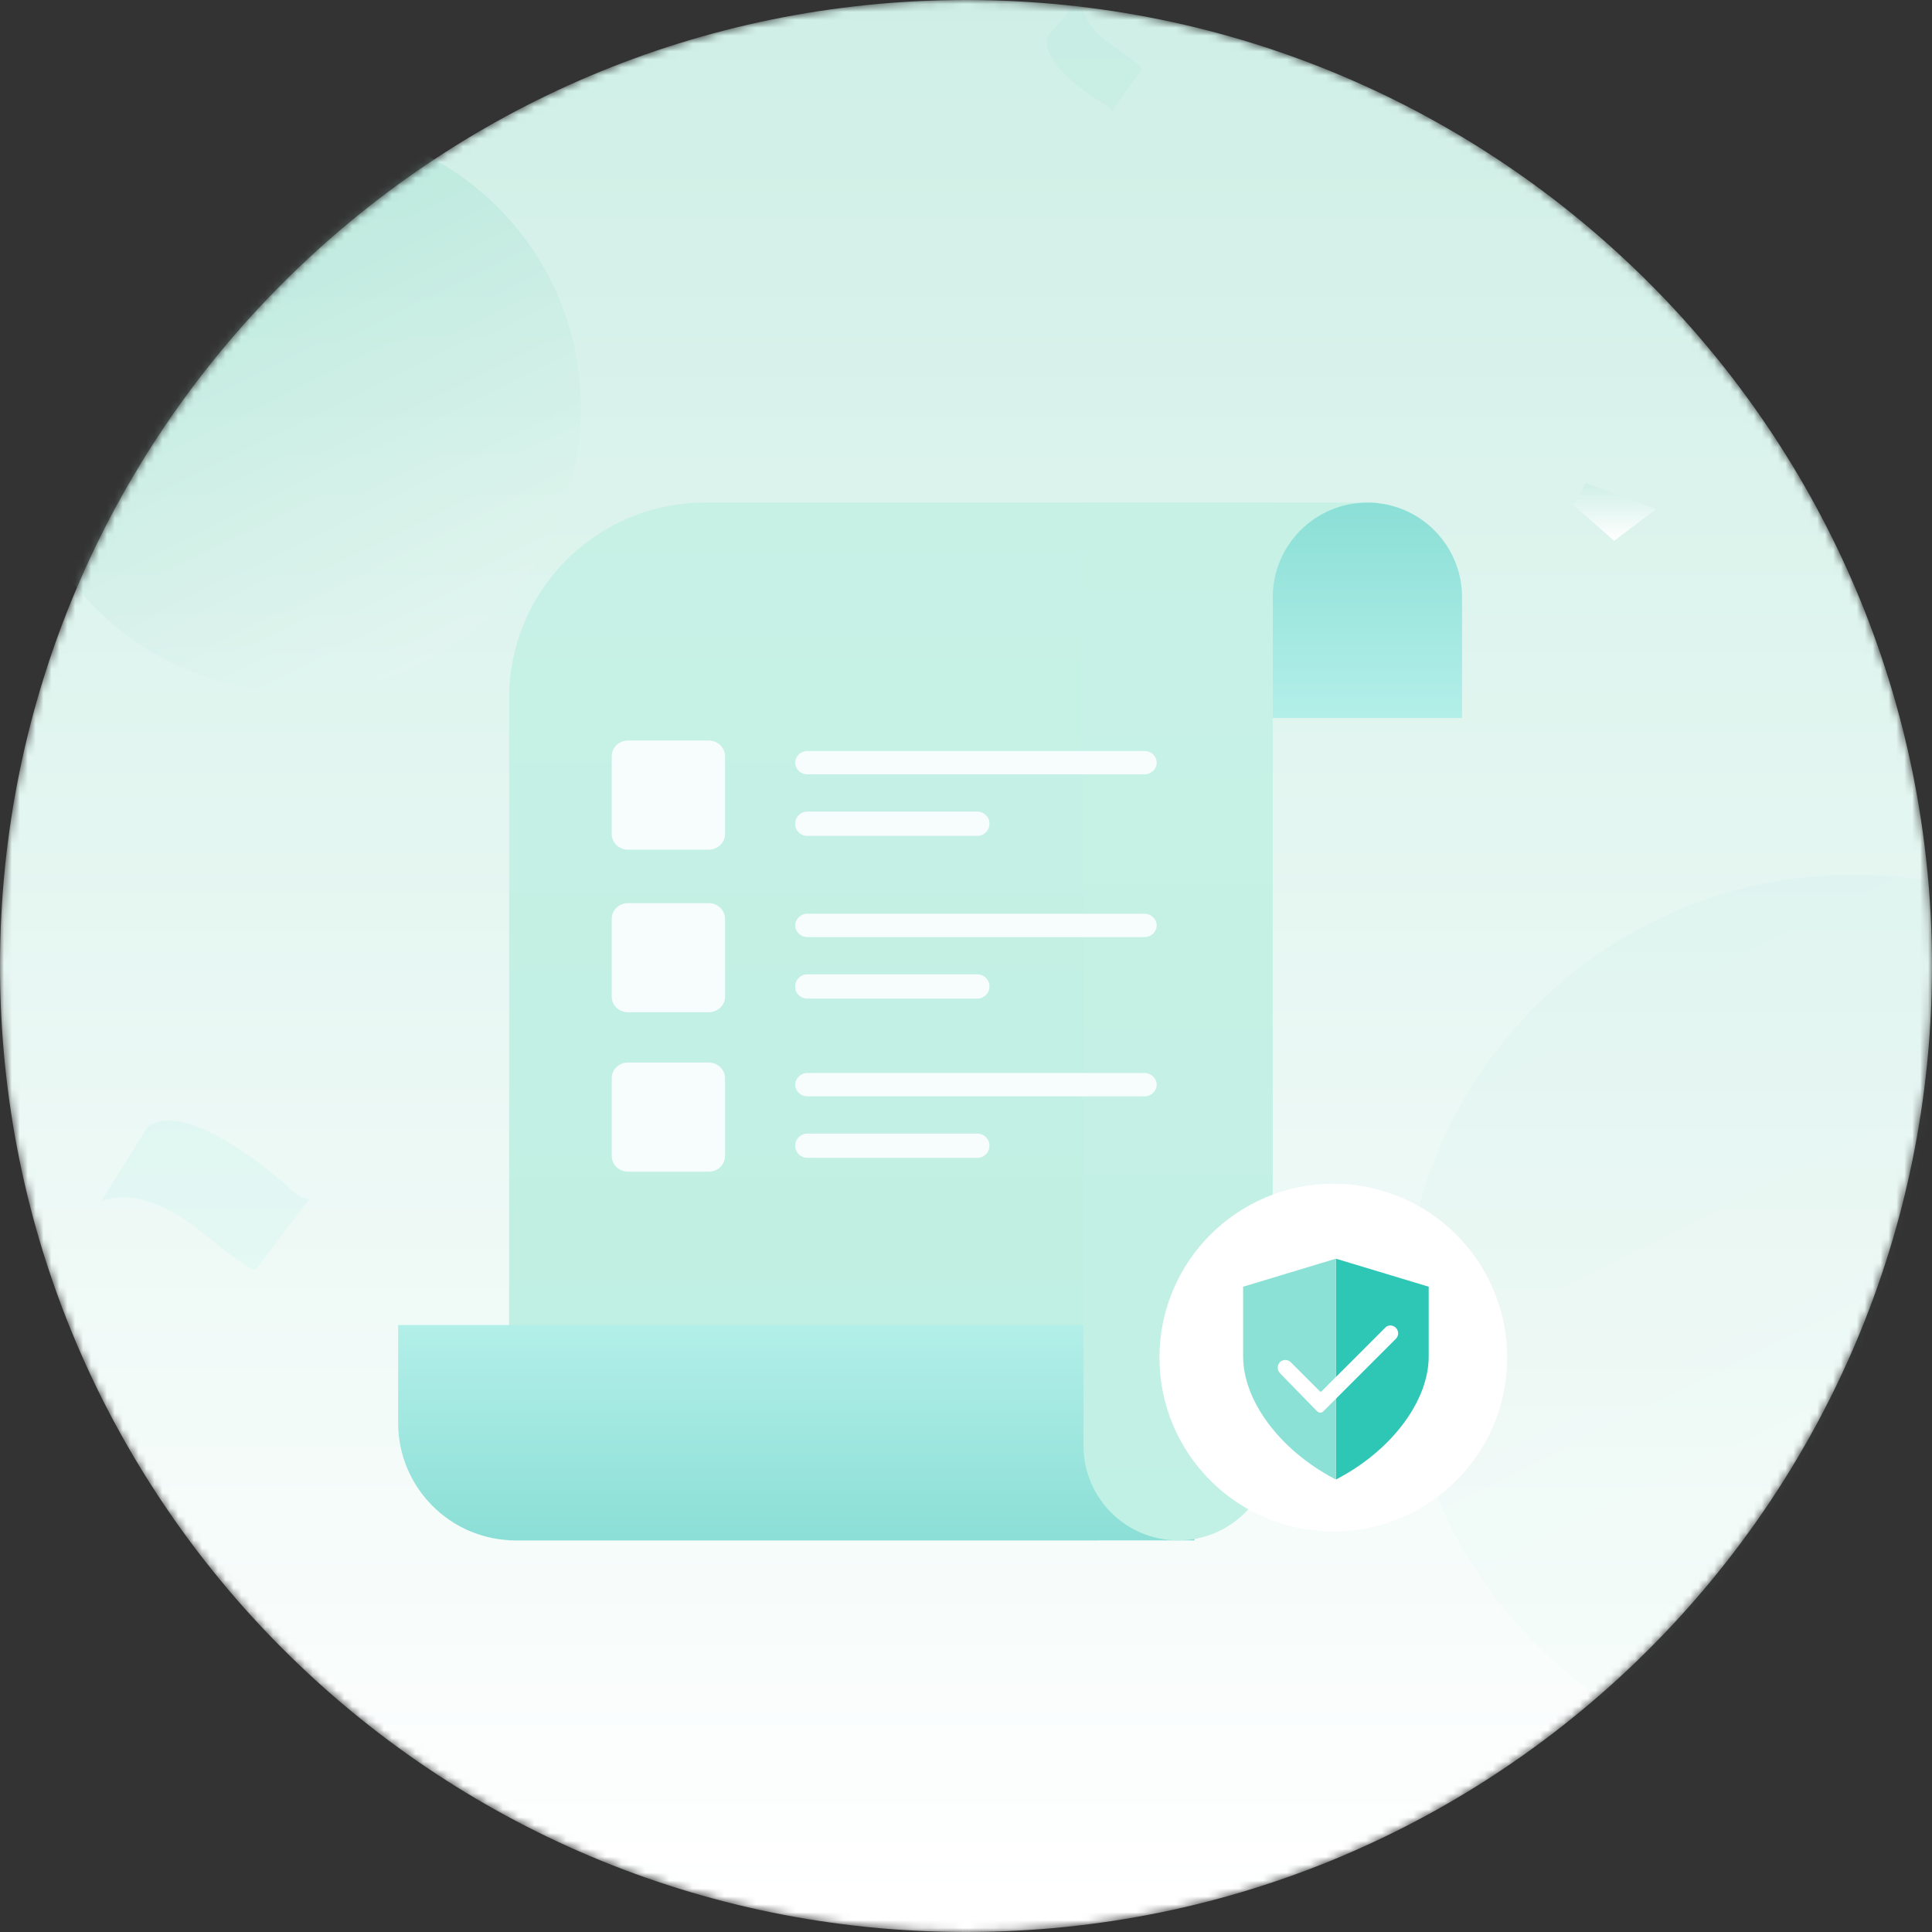 <svg width="244" height="244" viewBox="0 0 244 244" fill="none" xmlns="http://www.w3.org/2000/svg">
<rect x="0" y="0" width="244" height="244" fill="#333333" stroke="none"/>
<mask id="mask0_1183_2105" style="mask-type:alpha" maskUnits="userSpaceOnUse" x="0" y="0" width="244" height="244">
<path d="M122 244C189.379 244 244 189.379 244 122C244 54.621 189.379 0 122 0C54.621 0 0 54.621 0 122C0 189.379 54.621 244 122 244Z" fill="white"/>
</mask>
<g mask="url(#mask0_1183_2105)">
<path d="M122 244C189.379 244 244 189.379 244 122C244 54.621 189.379 0 122 0C54.621 0 0 54.621 0 122C0 189.379 54.621 244 122 244Z" fill="url(#paint0_linear_1183_2105)"/>
<path opacity="0.3" d="M37.507 87.378C57.311 87.378 73.365 71.324 73.365 51.52C73.365 31.716 57.311 15.662 37.507 15.662C17.703 15.662 1.649 31.716 1.649 51.52C1.649 71.324 17.703 87.378 37.507 87.378Z" fill="url(#paint1_linear_1183_2105)"/>
<path opacity="0.051" d="M234.108 224.216C265.521 224.216 290.986 198.751 290.986 167.338C290.986 135.925 265.521 110.459 234.108 110.459C202.695 110.459 177.23 135.925 177.23 167.338C177.23 198.751 202.695 224.216 234.108 224.216Z" fill="url(#paint2_linear_1183_2105)"/>
<path fill-rule="evenodd" clip-rule="evenodd" d="M200.311 61L198.662 63.747L203.859 68.302L209.156 64.297L200.311 61Z" fill="url(#paint3_linear_1183_2105)"/>
<path opacity="0.1" d="M140.364 14.104C140.254 13.737 139.903 13.383 139.31 13.04C138.421 12.527 131.068 7.932 132.343 4.539L136.57 -0.461C136.386 1.638 137.597 3.654 140.204 5.585C140.225 5.599 144.481 8.38 144.167 8.787C143.064 10.328 141.796 12.1 140.364 14.104Z" fill="url(#paint4_linear_1183_2105)"/>
<path opacity="0.107" d="M39.04 151.441C38.37 151.424 37.584 150.995 36.683 150.154C35.331 148.894 23.575 138.632 18.668 142.33L12.758 151.73C16.136 150.459 20.159 151.573 24.828 155.073C24.862 155.101 31.87 160.986 32.367 160.272C34.3 157.71 36.525 154.766 39.04 151.441Z" fill="url(#paint5_linear_1183_2105)"/>
<path fill-rule="evenodd" clip-rule="evenodd" d="M173.933 63.473V82.432H138.487V194.541H64.297V88.203C64.297 74.545 75.369 63.473 89.027 63.473H173.933Z" fill="url(#paint6_linear_1183_2105)"/>
<path fill-rule="evenodd" clip-rule="evenodd" d="M160.743 90.676H184.649V75.426C184.649 68.824 179.297 63.473 172.696 63.473C166.095 63.473 160.743 68.824 160.743 75.426V90.676Z" fill="url(#paint7_linear_1183_2105)"/>
<path fill-rule="evenodd" clip-rule="evenodd" d="M50.284 167.338H150.851V194.541H65.122C56.927 194.541 50.284 187.897 50.284 179.703V167.338Z" fill="url(#paint8_linear_1183_2105)"/>
<path fill-rule="evenodd" clip-rule="evenodd" d="M136.838 63.473H160.743V182.588C160.743 189.189 155.392 194.541 148.791 194.541C142.189 194.541 136.838 189.189 136.838 182.588V63.473Z" fill="url(#paint9_linear_1183_2105)"/>
</g>
<path d="M89.52 93.526H79.305C78.172 93.526 77.258 94.406 77.258 95.497V105.333C77.258 106.424 78.172 107.305 79.305 107.305H89.52C90.653 107.305 91.567 106.424 91.567 105.333V95.497C91.567 94.406 90.633 93.526 89.52 93.526Z" fill="#F7FDFC"/>
<path d="M89.52 114.06H79.305C78.172 114.06 77.258 114.94 77.258 116.031V125.868C77.258 126.959 78.172 127.839 79.305 127.839H89.52C90.653 127.839 91.567 126.959 91.567 125.868V116.031C91.567 114.96 90.633 114.06 89.52 114.06Z" fill="#F7FDFC"/>
<path d="M101.961 97.793H144.552C145.387 97.793 146.083 97.124 146.083 96.32C146.083 95.516 145.387 94.846 144.552 94.846H101.961C101.127 94.846 100.431 95.516 100.431 96.32C100.431 97.124 101.107 97.793 101.961 97.793Z" fill="#F7FDFC"/>
<path d="M101.961 105.563H123.426C124.26 105.563 124.956 104.893 124.956 104.089V103.975C124.956 103.171 124.26 102.501 123.426 102.501H101.961C101.127 102.501 100.431 103.171 100.431 103.975V104.089C100.411 104.893 101.107 105.563 101.961 105.563Z" fill="#F7FDFC"/>
<path d="M144.532 115.4H101.961C101.127 115.4 100.431 116.069 100.431 116.873C100.431 117.677 101.127 118.347 101.961 118.347H144.552C145.387 118.347 146.083 117.677 146.083 116.873C146.083 116.069 145.387 115.4 144.532 115.4Z" fill="#F7FDFC"/>
<path d="M101.961 126.117H123.426C124.26 126.117 124.956 125.447 124.956 124.643V124.528C124.956 123.724 124.26 123.055 123.426 123.055H101.961C101.127 123.055 100.431 123.724 100.431 124.528V124.643C100.411 125.447 101.107 126.117 101.961 126.117Z" fill="#F7FDFC"/>
<path d="M89.52 134.193H79.305C78.172 134.193 77.258 135.073 77.258 136.164V146C77.258 147.091 78.172 147.972 79.305 147.972H89.52C90.653 147.972 91.567 147.091 91.567 146V136.164C91.567 135.073 90.633 134.193 89.52 134.193Z" fill="#F7FDFC"/>
<path d="M144.532 135.513H101.961C101.127 135.513 100.431 136.183 100.431 136.987C100.431 137.79 101.127 138.46 101.961 138.46H144.552C145.387 138.46 146.083 137.79 146.083 136.987C146.083 136.183 145.387 135.513 144.532 135.513Z" fill="#F7FDFC"/>
<path d="M123.426 143.168H101.961C101.127 143.168 100.431 143.838 100.431 144.642V144.757C100.431 145.56 101.127 146.23 101.961 146.23H123.426C124.26 146.23 124.956 145.56 124.956 144.757V144.642C124.956 143.838 124.26 143.168 123.426 143.168Z" fill="#F7FDFC"/>
<circle cx="168.393" cy="171.459" r="21.959" fill="white"/>
<path fill-rule="evenodd" clip-rule="evenodd" d="M168.717 186.802L168.774 186.834L169.025 186.694C175.849 183.059 180.435 176.878 180.435 171.313V162.504L168.774 158.981L168.717 158.998V186.802Z" fill="#2EC6B5"/>
<path fill-rule="evenodd" clip-rule="evenodd" d="M168.717 186.803L168.661 186.834L168.409 186.694C161.586 183.059 157 176.878 157 171.313V162.505L168.661 158.981L168.717 158.998V186.803Z" fill="#8BE1D6"/>
<path d="M176.581 168.388C176.581 168.516 176.556 168.643 176.507 168.762C176.457 168.88 176.385 168.988 176.294 169.078L167.384 177.988C167.087 178.285 166.781 178.674 166.295 178.188L161.686 173.463C161.503 173.287 161.392 173.049 161.375 172.795C161.358 172.542 161.436 172.291 161.594 172.092C161.682 171.991 161.789 171.909 161.91 171.851C162.031 171.794 162.162 171.762 162.296 171.757C162.429 171.752 162.563 171.775 162.687 171.825C162.811 171.874 162.924 171.948 163.018 172.043L166.689 175.713C166.703 175.728 166.72 175.74 166.74 175.749C166.759 175.757 166.78 175.761 166.8 175.761C166.821 175.761 166.842 175.757 166.861 175.749C166.88 175.74 166.898 175.728 166.912 175.713L174.953 167.668C175.061 167.554 175.198 167.471 175.349 167.429C175.501 167.386 175.661 167.385 175.813 167.425C176.029 167.478 176.222 167.601 176.361 167.775C176.5 167.949 176.578 168.165 176.581 168.388Z" fill="white"/>
<defs>
<linearGradient id="paint0_linear_1183_2105" x1="122" y1="0" x2="122" y2="240.284" gradientUnits="userSpaceOnUse">
<stop stop-color="#CFEFE6"/>
<stop offset="1" stop-color="white"/>
</linearGradient>
<linearGradient id="paint1_linear_1183_2105" x1="23.37" y1="19.646" x2="61.186" y2="95.766" gradientUnits="userSpaceOnUse">
<stop stop-color="#7CD6BE"/>
<stop offset="1" stop-color="white"/>
</linearGradient>
<linearGradient id="paint2_linear_1183_2105" x1="189.455" y1="135.054" x2="234.108" y2="224.216" gradientUnits="userSpaceOnUse">
<stop stop-color="#7FD4BC"/>
<stop offset="1" stop-color="#C6F1E5"/>
</linearGradient>
<linearGradient id="paint3_linear_1183_2105" x1="203.909" y1="61" x2="203.909" y2="68.191" gradientUnits="userSpaceOnUse">
<stop stop-color="#CFEFE6"/>
<stop offset="1" stop-color="white"/>
</linearGradient>
<linearGradient id="paint4_linear_1183_2105" x1="143.594" y1="9.781" x2="132.886" y2="3.599" gradientUnits="userSpaceOnUse">
<stop stop-color="#85DDD3"/>
<stop offset="1" stop-color="#85DED4"/>
</linearGradient>
<linearGradient id="paint5_linear_1183_2105" x1="33.693" y1="158.853" x2="17.415" y2="143.674" gradientUnits="userSpaceOnUse">
<stop stop-color="#85DDD3"/>
<stop offset="1" stop-color="#85DED4"/>
</linearGradient>
<linearGradient id="paint6_linear_1183_2105" x1="119.115" y1="63.473" x2="119.115" y2="194.541" gradientUnits="userSpaceOnUse">
<stop stop-color="#C8F1E6"/>
<stop offset="1" stop-color="#BEEFE2"/>
</linearGradient>
<linearGradient id="paint7_linear_1183_2105" x1="172.696" y1="90.676" x2="172.696" y2="63.473" gradientUnits="userSpaceOnUse">
<stop stop-color="#B3EFE9"/>
<stop offset="1" stop-color="#8BDFD6"/>
</linearGradient>
<linearGradient id="paint8_linear_1183_2105" x1="100.568" y1="167.338" x2="100.568" y2="194.541" gradientUnits="userSpaceOnUse">
<stop stop-color="#B3EFE9"/>
<stop offset="1" stop-color="#8BDFD6"/>
</linearGradient>
<linearGradient id="paint9_linear_1183_2105" x1="148.791" y1="65.424" x2="148.791" y2="194.541" gradientUnits="userSpaceOnUse">
<stop stop-color="#C8F1E6"/>
<stop offset="1" stop-color="#C1F0E4"/>
</linearGradient>
</defs>
</svg>
